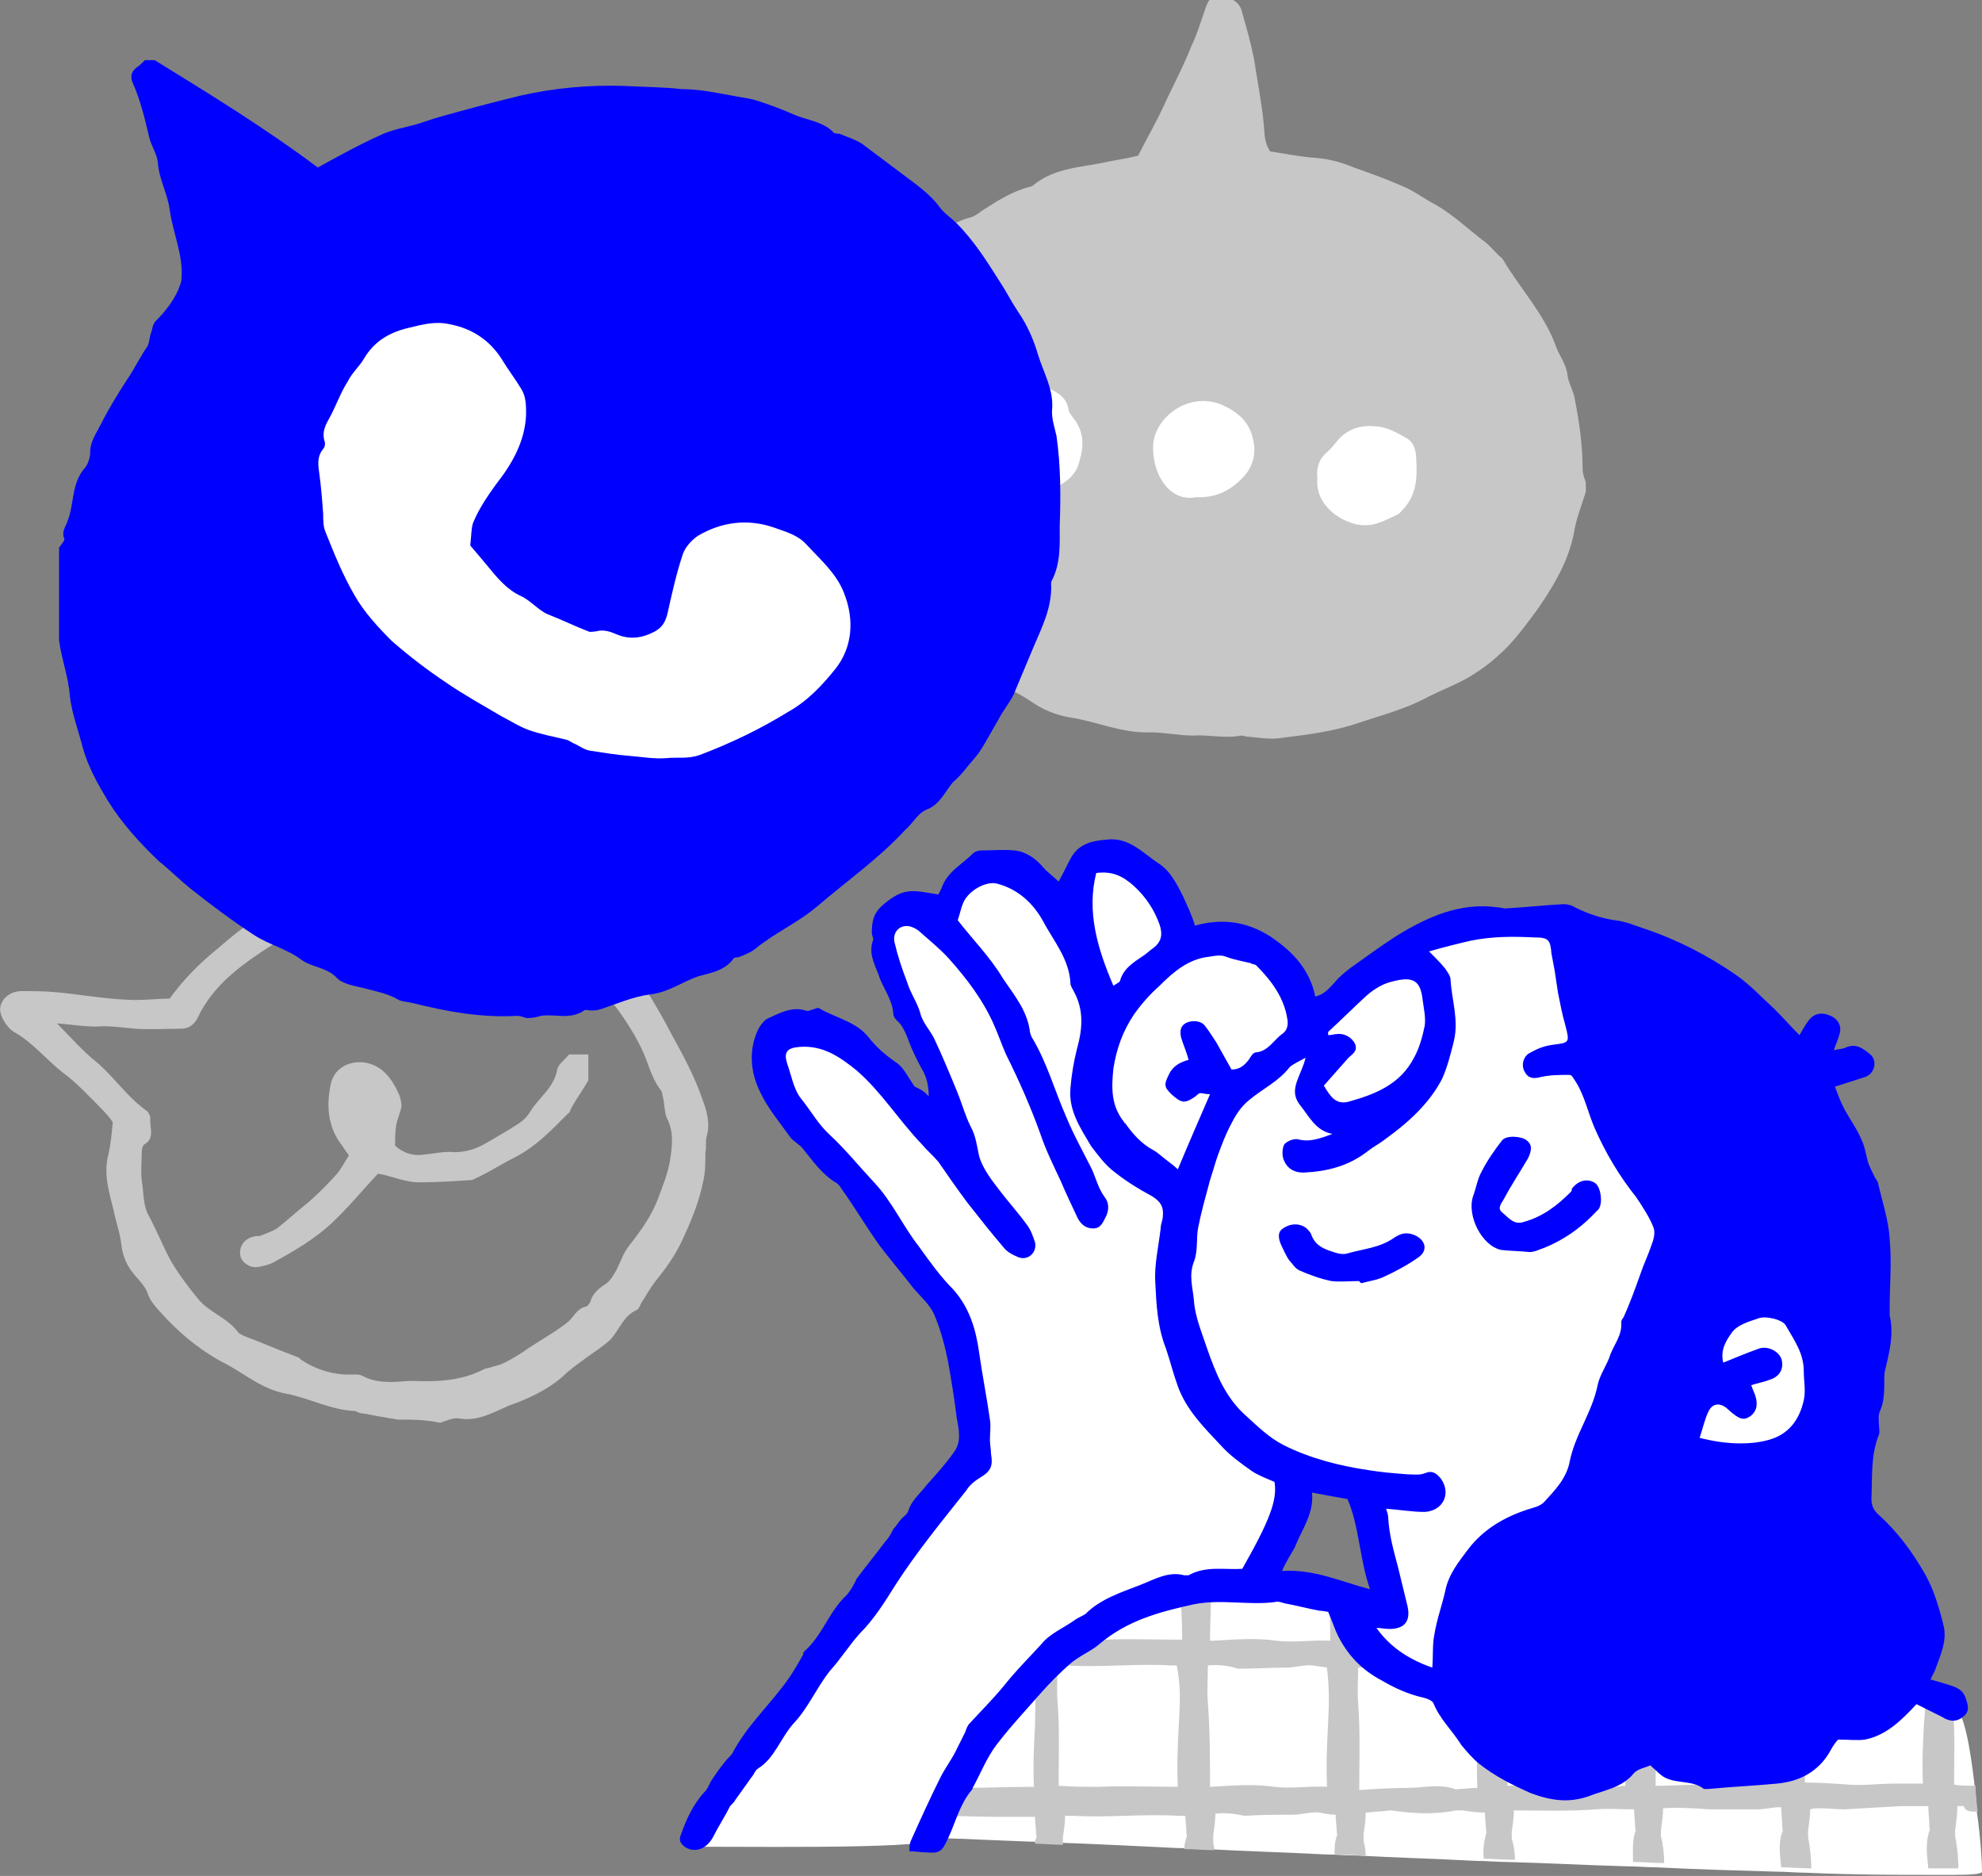 <svg xmlns="http://www.w3.org/2000/svg" xmlns:xlink="http://www.w3.org/1999/xlink" id="_x3C_Layer_x3E_" x="0px" y="0px" viewBox="0 0 184.6 174.7" style="enable-background:new 0 0 184.6 174.7;" xml:space="preserve"><rect x="0" y="0" width="184.6" height="174.7" fill="#808080" stroke="none"/><style type="text/css">	.st0{fill:#FFFFFF;}	.st1{fill:#C7C7C7;}	.st2{fill:#0000FF;}</style><g>	<path class="st0" d="M184.6,174.3c0,0.2-0.9,0.3-2.5,0.3c-0.8,0-1.7,0-2.8,0c-2.8,0-6.6,0-11.1-0.2c-0.9,0-1.9-0.1-2.8-0.1  c-3.4-0.1-7.1-0.2-11.1-0.4c-0.9,0-1.9-0.1-2.9-0.1c-3.6-0.1-7.3-0.3-11-0.4c-1,0-1.9-0.1-2.9-0.1c-3.7-0.2-7.4-0.3-11.1-0.5  c-1,0-1.9-0.1-2.9-0.1c-3.8-0.2-7.6-0.3-11.1-0.5c-0.9,0-1.9-0.1-2.8-0.1c-4.2-0.2-8-0.4-11.2-0.5c-0.9,0-1.8-0.1-2.6-0.1  c-5.3-0.2-8.7-0.4-9.1-0.3c-0.5,0.1-0.5-0.8,0.1-2.3c0.3-0.7,0.7-1.6,1.3-2.6c1.5-2.7,4.1-6.2,7.8-9.5c1.6-1.5,3.5-3,5.6-4.3  c0.8-0.5,1.6-1,2.4-1.5c2.1-1.2,4-2,5.7-2.7c1-0.3,1.9-0.6,2.8-0.8c5.3-1.2,9-0.2,11.1,0.8c1.2,0.6,1.9,1.1,1.9,1.1  s0.3,0.6,0.8,1.4c0.3,0.5,0.8,1.1,1.3,1.8c0.7,0.8,1.5,1.7,2.5,2.5c1.1,1,2.4,1.8,4,2.4c0.9,0.4,2.1,0.5,3.6,0.6c0.8,0,1.6,0,2.5,0  c3.5-0.2,7.7-0.8,11.3-1.5c0.9-0.2,1.8-0.3,2.6-0.5c2-0.4,3.7-0.8,4.6-1c0.5-0.1,0.8-0.2,0.8-0.2s0-1.8,4.4-1.2  c1.3,0.2,3.3,0.7,5.5,1.3c3.4,1,7.3,2.2,9.9,3.1c1.1,0.4,2,0.7,2.6,0.9c0.1,0.1,0.3,0.1,0.3,0.1c0.8,0.3,1.4,3.6,1.8,7.1  c0.1,0.8,0.2,1.6,0.2,2.4C184.5,171.3,184.6,173.6,184.6,174.3z"></path>	<path class="st1" d="M184.2,168.7c-0.1-0.8-0.2-1.6-0.2-2.4c-0.7,0-1.4,0-2-0.1c0-2.4,0.1-4.7-0.1-7.1c-0.5-0.2-1.4-0.5-2.6-0.9  c0,0.7,0,1.5-0.1,2.2c-0.1,1.9-0.2,3.8-0.1,5.7c-0.9,0-1.7,0-2.6,0c-1.4,0-2.9,0.2-4.3,0.1c-1.4-0.1-2.7-0.2-4.1-0.2  c0-2.5,0.1-5-0.1-7.5c-0.1-1.2,0-2.3,0-3.5c0.3,0,0.7,0,1,0c0.1,0,0.3,0,0.4,0c-2.2-0.6-4.2-1.1-5.5-1.3c-4.4-0.6-4.4,1.2-4.4,1.2  s-0.3,0.1-0.8,0.2c1.5,0,2.9,0,4.4,0c0.7,0,1.4-0.2,2-0.2c0.1,0.1,0.1,0.2,0.1,0.3c0.3,1.7,0.2,3.4,0.1,5.1  c-0.1,1.9-0.2,3.8-0.1,5.8c-1.9,0.1-3.8,0-5.6,0c-0.4,0-0.9,0.1-1.3,0.1c-1.3,0-2.5,0.1-3.8,0.1c-0.1,0-0.2,0-0.3,0  c0-2.6,0.1-5.2-0.1-7.7c-0.1-0.8,0-1.6,0-2.4c-0.8,0.2-1.7,0.3-2.6,0.5c0.1,1.3,0,2.5,0,3.8c-0.1,1.9-0.2,3.8-0.1,5.8  c-0.1,0-0.1,0-0.2,0c-1.7,0.3-3.4,0.2-5.1,0.1c-1.9-0.1-3.8-0.2-5.7-0.1c0-2.5,0.1-5.1-0.1-7.6c0-0.1,0-0.3,0-0.4  c-0.9,0-1.7,0.1-2.5,0c0,0.8,0,1.5-0.1,2.3c-0.1,2-0.2,3.9-0.1,5.9c-0.6,0-1.2,0.1-1.7,0.1c-0.1,0-0.3,0.1-0.4,0  c-1.5-0.5-2.9-0.1-4.4-0.1s-3,0.1-4.5,0.2c0-2.7,0.1-5.3-0.1-8c-0.1-1.1,0-2.3,0-3.4c0.4,0,0.9-0.1,1.3-0.1s0.8-0.1,1.2-0.1  c0.4,0.1,0.8,0.1,1.3,0.2c-1-0.8-1.8-1.7-2.5-2.5c-0.4,0-0.9,0-1.3,0.1c0-0.6,0-1.2,0-1.8c-0.6-0.9-0.8-1.4-0.8-1.4  s-0.6-0.5-1.9-1.1c0,1.2,0.1,2.4,0.1,3.6c0,0.2,0,0.4,0,0.6c-1.7-0.1-3.3,0.2-5,0c-2-0.3-4-0.1-6,0c-0.1,0-0.1,0-0.2,0  c0-1.5,0.1-3,0.1-4.6c0-0.1,0-0.2,0-0.4c-0.9,0.2-1.8,0.5-2.8,0.8c0,1.2,0.1,2.4,0.1,3.6c0,0.2,0,0.3,0,0.5c-2.5,0-5-0.1-7.4,0  c-0.2,0-0.5,0-0.7,0c-2.1,1.4-4,2.8-5.6,4.3c0.1,1.2,0,2.4,0,3.6c-0.1,2-0.2,3.9-0.1,5.8c-2.2,0-4.3,0.1-6.4,0.1  c-0.4,0-0.8,0-1.2,0c-0.6,1-1,1.9-1.3,2.6c1.9,0,3.9,0.1,5.8,0.1c1.1,0,2.1,0,3.2,0c0,0.5,0.1,1.1,0.1,1.6c0,0.1,0.1,0.3,0,0.4  c-0.1,0.2-0.1,0.3-0.1,0.5c0.8,0,1.7,0.1,2.6,0.1v-0.1c0-0.2,0-0.4,0-0.6c0.1-0.7,0.2-1.3,0.2-2c0.3,0,0.5,0,0.8,0  c3.2,0.2,6.5-0.2,9.7,0c0.2,0,0.4,0,0.7,0c0,0.5,0.1,1,0.1,1.6c0,0.1,0.1,0.3,0,0.4c-0.1,0.4-0.2,0.7-0.2,1.1  c0.9,0,1.8,0.1,2.8,0.1c0-0.3-0.1-0.5-0.1-0.8c0-0.2,0-0.4,0-0.6c0.1-0.7,0.2-1.4,0.2-2c0.9-0.1,1.8,0,2.7,0.2h0.1  c1.5-0.1,2.9-0.1,4.4-0.1c0.8,0,1.7-0.3,2.5-0.2c0.5,0.1,1,0.2,1.5,0.2c0,0.5,0.1,1.1,0.1,1.6c0,0.1,0.1,0.3,0,0.4  c-0.2,0.6-0.2,1.1-0.2,1.7c0.9,0,1.9,0.1,2.9,0.1c0-0.5-0.1-0.9-0.2-1.4c0-0.2,0-0.4,0-0.6c0.1-0.7,0.2-1.3,0.2-2  c0.4,0,0.8-0.1,1.2-0.1c0.4,0,0.8-0.1,1.2-0.1c2,0.3,4,0.4,6,0c0.2,0,0.4,0,0.6,0c0.7,0.1,1.4,0.2,2,0.2h0.1c0,0.5,0.1,1.1,0.1,1.6  c0,0.1,0.1,0.3,0,0.4c-0.2,0.8-0.3,1.5-0.2,2.3c1,0,1.9,0.1,2.9,0.1c0-0.7-0.1-1.3-0.3-2c0-0.2,0-0.4,0-0.6c0.1-0.7,0.2-1.3,0.2-2  c2.5,0,5,0.1,7.6-0.1c1.2-0.1,2.4,0,3.6,0c0,0.6,0.1,1.2,0.1,1.7c0,0.1,0.1,0.3,0,0.4c-0.3,0.9-0.2,1.9-0.2,2.8  c1,0,1.9,0.1,2.9,0.1c0-0.8-0.1-1.7-0.3-2.5c0-0.2,0-0.4,0-0.6c0.1-0.7,0.2-1.4,0.2-2c1.4-0.1,2.9,0,4.3,0.1c1.5,0,3,0,4.5,0  c0.7,0,1.4-0.2,2-0.2h0.2c0,0.6,0.1,1.3,0.1,1.9c0,0.1,0.1,0.3,0,0.4c-0.4,1.1-0.2,2.2-0.1,3.3c1,0,1.9,0.1,2.8,0.1  c0-1-0.1-1.9-0.3-2.9c0-0.2,0-0.4,0-0.6c0.1-0.7,0.2-1.4,0.2-2c0.3-0.1,0.6-0.1,0.9-0.1c0.8,0,1.5,0.1,2.3,0.1  c1.7-0.1,3.5-0.2,5.2-0.3c0.9,0,1.8,0,2.6,0c0,0.6,0.1,1.3,0.1,1.9c0,0.1,0.1,0.3,0,0.4c-0.4,1.2-0.2,2.4-0.1,3.5c1.1,0,2,0,2.8,0  c0-1-0.1-2-0.3-3c0-0.2,0-0.4,0-0.6c0.1-0.7,0.2-1.4,0.2-2c0-0.1,0-0.1,0-0.2c0.2,0,0.4,0,0.6,0  C183.1,168.8,183.7,168.7,184.2,168.7z M109.8,160.4c-0.1,2-0.2,4-0.1,6c-2.5,0-4.9-0.1-7.4,0c-1.2,0-2.4,0-3.7-0.1  c0-2.6,0.1-5.2-0.1-7.8c-0.1-1.1,0-2.2,0-3.4c0.3,0,0.6,0,0.9,0c3.2,0.2,6.5-0.2,9.7,0c0.2,0,0.4,0,0.5,0  C110,157,109.9,158.7,109.8,160.4z M123.7,160.4c-0.1,2-0.2,4-0.1,6c-1.7-0.1-3.3,0.2-4.9,0c-2-0.3-4-0.1-6,0c0-2.6,0-5.2-0.2-7.8  c-0.1-1.1,0-2.3,0-3.5c0.9-0.1,1.9,0,2.8,0.3h0.1c1.5,0,2.9-0.1,4.4-0.1c0.8,0,1.7-0.3,2.5-0.2c0.4,0.1,0.9,0.1,1.3,0.2v0.1  C123.8,157,123.8,158.7,123.7,160.4z"></path>	<path class="st0" d="M121.7,95.9c0,0-1.2-8.8-6.4-8.6c-5.2,0.2-13.9,6.2-13.5,11.7c0.4,5.6,7.8,11.7,7.8,11.7s-1.6,14.7,3.4,20.5  s13.9,7.4,13.9,7.4l2.2,10.8h-3.6c0,0,1.8,7.8,8.6,8.2c6.8,0.4,24.3,0.2,24.3,0.2l14.7-32.1l-16.9-36c0,0-18.1-7-26.1-0.8  C122.1,95.1,121.7,95.9,121.7,95.9z"></path>	<path class="st0" d="M112.7,94.5c0,0-2.5-11.6-6.2-13.9c-3.6-2.3-6.8,2.8-6.8,2.8s-3-3.4-6.8-2.6S88.7,85,88.7,85s-5-1.5-6.4,0.6  s7,20.1,7,20.1s-9.8-10-13.1-10c-3.4,0-7.8,1.8-1.4,9.2c6.4,7.4,13.1,14.5,13.9,17.3s2,13.3,2,13.3S62.6,172.1,64.3,172  c1.8-0.1,22.1,0.3,22.5-0.7s5.4-16.3,15.9-20.7c10.6-4.4,14.1-3.6,14.1-3.6s5-6.4,4.6-12.9C121.1,127.5,112.7,94.5,112.7,94.5z"></path>	<path class="st2" d="M86.5,102.1c0-1-0.2-1.7-0.5-2.3c-0.4-0.7-0.8-1.5-1.1-2.2c-0.4-0.9-0.6-1.9-1.4-2.6c-0.2-0.2-0.3-0.4-0.3-0.6  c-0.1-1.4-1-2.4-1.4-3.7c-0.4-1-0.9-2-0.5-3.1c0.1-0.2-0.1-0.5-0.1-0.7c0-1,0.1-1.8,1-2.6c2-1.7,2.7-1.4,5.2-1  c0.1-0.2,0.2-0.4,0.3-0.6c0.5-1.5,1.9-2.2,2.9-3.2c0.2-0.2,0.5-0.3,0.8-0.3c1,0,2.1-0.1,3.1,0s1.9,0.7,2.6,1.5  c0.4,0.5,1,0.9,1.5,1.4c0.5-0.9,0.8-1.6,1.2-2.3c0.7-1.2,1.9-1.5,3.2-1.6c2.1-0.3,3.4,1.2,4.9,2.2c1.1,0.7,1.7,1.9,2.3,3.1  c0.4,0.9,0.8,1.7,1.1,2.7c2.5-0.7,4.8-0.4,7,1c2.1,1.4,3.7,3.1,4.2,5.6c0.9-0.2,1.3-0.8,1.8-1.3c0.4-0.5,0.9-0.9,1.4-1.3  c1.4-1,2.9-2.1,4.3-3c2.9-1.8,6-3.2,9.5-2.7c0.2,0,0.5,0.1,0.7,0.1c1.8-0.1,3.6-0.3,5.4-0.4c0.4,0,0.8,0.1,1.1,0.3  c1.2,0.6,2.4,1,3.7,1.2c1,0.1,1.9,0.5,2.8,0.8c3,1,5.9,2.5,8.5,4.3c1.3,0.9,2.4,2.1,3.6,3.2c0.8,0.8,1.5,1.6,2.3,2.4  c0.3-0.5,0.5-0.9,0.8-1.3c0.5-0.7,1.2-0.9,2.1-0.5c0.7,0.3,1.1,1,0.8,1.8c-0.1,0.4-0.3,0.8-0.5,1.4c0.4-0.1,0.7-0.1,1-0.2  c1-0.5,1.7,0,2.4,0.6s0.4,1.8-0.5,2.1c-0.9,0.3-1.9,0.6-2.8,0.9c0.3,0.8,0.6,1.6,1,2.3c0.5,0.9,1.1,1.7,1.5,2.7  c0.3,0.6,0.4,1.4,0.6,2.1c0.2,0.5,0.4,0.9,0.6,1.3c0.1,0.2,0.2,0.3,0.3,0.5c0.4,1.8,1,3.5,1.1,5.3c0.2,2.1,0,4.3,0,6.4  c0,0.2,0,0.5,0,0.7c0.4,1.7,0,3.3-0.4,5c-0.1,0.3-0.1,0.7-0.1,1c0,1,0,2-0.4,2.9c-0.2,0.4-0.1,0.9-0.1,1.3c0,0.3,0.1,0.6,0,0.9  c-0.8,2-0.6,4-0.7,6c0,0.6,0.2,1,0.6,1.4c1.8,1.6,3.2,3.5,4.4,5.6c0.8,1.4,1.3,3.1,1.7,4.7c0.4,1.5-0.3,2.9-0.8,4.3  c-0.1,0.2-0.2,0.4-0.4,0.8c0.7,0.2,1.4,0.4,2,0.6c0.6,0.2,1.1,0.5,1.3,1.2c0.2,0.6,0.4,1.2-0.3,1.7c-0.6,0.5-1.3,0.4-1.9,0  c-0.8-0.4-1.6-0.8-2.4-1.2c-1.4,1.5-2.8,2.9-4.8,3.3c-0.7,0.1-1.5,0-2.5,0c-0.2,0.2-0.5,0.6-0.7,1c-1.1,2-2.9,2.9-5,3.1  c-2.1,0.2-4.3,0.3-6.4,0.5c-0.1,0-0.3,0-0.4,0c-1-0.8-2.4-0.5-3.5-1c-0.5-0.2-0.9-0.7-1.5-1.2c-0.4,0.2-1.1,0.3-1.5,0.7  c-1.1,1.4-2.8,1.6-4.3,2.2c-1.8,0.6-3.4,0.4-5.3-0.3c-1.8-0.8-3.4-1.6-4.9-2.8c-0.6-0.5-1.1-1.1-1.6-1.7c-0.8-1.3-2-2.4-2.6-3.9  c-0.1-0.2-0.5-0.4-0.9-0.5c-1.4-0.3-2.7-0.9-3.9-1.6c-1.9-1-3.2-2.4-4.1-4.2c-0.3-0.6-0.5-1.3-0.9-2.2c-0.1,0-0.5-0.1-0.8-0.1  c-1.1-0.2-2.2-0.5-3.3-0.7c-0.3-0.1-0.6-0.2-0.9-0.1c-2.5,0.3-5-0.3-7.5,0.2c-3.2,0.7-6.2,1.5-8.8,3.7c-0.8,0.7-1.9,1.1-2.8,1.9  c-0.9,0.8-1.8,1.7-2.6,2.6c-1.4,1.6-2.9,3.2-4.2,4.9c-0.9,1.2-1.4,2.5-2.1,3.8c-0.1,0.1-0.1,0.3-0.2,0.4c-1.1,1.3-1.5,3-2.2,4.5  c-0.6,1.3-0.8,1.4-2.1,1.3c-0.5,0-0.9-0.1-1.5-0.1c0-0.3,0-0.6,0.1-0.9c0.9-2,1.8-4,2.8-6c0.4-0.8,1-1.6,1.4-2.4  c0.3-0.6,0.6-1.2,0.9-1.8c0.1-0.3,0.2-0.6,0.4-0.8c1.2-1.3,2.5-2.6,3.6-4c1-1.2,2.1-2.3,3.1-3.4c0.8-1,2.1-1.5,3.2-2.3  c0.3-0.2,0.6-0.3,0.9-0.5c1.4-1.4,3.3-2,5.1-2.7c1.3-0.5,2.6-1.3,4.1-0.9c0.1,0,0.3,0,0.4,0c1.6-0.9,3.3-0.5,5-0.6  c2.5-4.4,3.3-6.4,3-8.1c-0.7-0.3-1.5-0.6-2.1-1c-1-0.7-2.1-1.5-2.9-2.4c-1.6-1.7-3.2-3.3-4-5.5c-0.4-1.1-0.7-2.3-1.1-3.5  c-0.8-2-0.9-4.1-1-6.2c-0.1-1.6,0.3-3.3,0.5-5c0-0.4,0.2-0.8,0.2-1.1c0.1-0.9-0.2-1.4-1-1.9c-1.3-0.7-2.6-1.5-3.8-2.5  c-0.7-0.6-1.3-1.4-1.9-2.2c-1-1.7-2.1-3.3-1.9-5.4c0.1-1.2,0.3-2.4,0.6-3.6c0.5-1.8,0.7-3.6-0.3-5.4c-0.1-0.2-0.3-0.5-0.3-0.7  c-0.1-2.3-1.6-4-2.6-5.9c-0.9-1.6-2.3-2.9-4.2-3.4c-1-0.3-2.7,0.6-3.2,1.8c-0.2,0.5-0.3,1-0.5,1.6c1.4,1.8,3,3.4,4.2,5.4  c1,1.5,2.2,2.9,2.5,4.8c0,0.2,0.1,0.5,0.2,0.7c1.4,2.3,2.1,4.9,3.2,7.4c0.7,1.7,1.6,3.3,2.4,4.9c0.4,0.9,0.6,1.8,1.2,2.6  c0.4,0.5,0.4,1.2,0.1,1.8c-0.3,0.6-0.5,1.1-1.2,1.1s-1.1-0.4-1.4-0.9c-0.5-1.1-1.1-2.3-1.6-3.5c-0.7-1.5-1.4-2.9-1.9-4.4  c-0.9-2.5-2-5-3.2-7.4c-0.4-0.9-0.7-1.8-1.1-2.7c-1-2.3-2.5-4.3-4.2-6.2c-0.8-0.9-1.8-1.7-2.7-2.5c-0.2-0.2-0.4-0.3-0.6-0.4  c-1-0.5-2,0.2-1.8,1.3c0.3,1.3,0.7,2.5,1.2,3.8c0.3,1,0.9,1.8,1.2,2.8c0.2,0.9,0.9,1.6,1.3,2.4c0.8,1.7,1.5,3.4,2.2,5.1  c0.4,1,0.7,2.1,1.2,3.1c0.5,0.9,0.6,1.9,0.8,2.8c0.3,1,1,2,1.7,2.9c0.9,1.2,1.9,2.3,2.7,3.4c0.4,0.5,0.6,1.1,0.8,1.7  c0.2,0.9-0.6,1.7-1.5,1.4c-0.5-0.2-1.1-0.5-1.4-0.9c-1.2-1.4-2.3-2.8-3.4-4.2c-0.9-1.2-1.8-2.5-2.7-3.8c-0.5-0.6-1.1-1.1-1.6-1.7  c-2.1-2.2-3.7-4.8-6-6.8c-1.6-1.3-3.2-2.4-5.4-2.2C73.3,97.6,73,98,73.3,99c0.4,1.1,0.6,2.4,1.3,3.3c0.9,1.1,1.6,2.4,2.7,3.4  c1.5,1.4,2.7,2.9,4.1,4.4c1.7,1.8,2.7,4.1,4.2,6c1,1.4,2,2.8,3.2,4c1.5,1.7,2.1,3.7,2.4,5.9c0.3,2.1,0.7,4.1,1,6.2  c0.1,0.6,0,1.3,0,1.9c0,0.4,0.1,0.9,0.1,1.3c0.2,1.1,0,1.6-1,2.2c-0.5,0.3-1,0.7-1.3,1.2c-2.3,2.9-4.6,5.7-6.6,8.8  c-1,1.6-2,3.2-3.3,4.5c-1,1.1-1.8,2.4-2.8,3.5c-1.2,1.5-2,3.4-3.3,4.8c-1.3,1.4-1.8,3.3-3.4,4.3c-0.3,0.2-0.4,0.6-0.6,0.8  c-0.5,0.7-1,1.4-1.5,2.1c-0.1,0.2-0.3,0.4-0.5,0.6c-0.5,1-1.1,1.9-1.6,2.9c-0.6,1.1-1.7,1.5-2.6,0.9c-0.4-0.3-0.6-0.6-0.4-1.1  c0.5-1.4,1.1-2.8,2.2-4c0.3-0.3,0.4-0.6,0.6-1c0.4-0.6,0.8-1.2,1.3-1.8c0.2-0.3,0.5-0.5,0.7-0.8c1.4-2.7,3.7-4.7,5.4-7.2  c0.4-0.6,0.8-1.3,1.2-2c0-0.1,0-0.2,0.1-0.3c1.7-1.5,2.3-3.7,3.9-5.2c0.3-0.3,0.6-0.8,0.8-1.2c0.1-0.1,0.1-0.3,0.2-0.4  c0.9-1.2,1.8-2.3,2.7-3.5c0.3-0.3,0.5-0.7,0.7-1.1c0.3-0.3,0.5-0.7,0.8-1c0.2-0.2,0.5-0.4,0.6-0.7c0.3-1,1.1-1.6,1.7-2.4  c0.9-1,1.8-2,2.5-3c0.8-1,0.5-2.2,0.3-3.3c-0.2-1.7-0.5-3.5-0.8-5.2c-0.3-1.5-0.7-3-1.3-4.4c-0.4-0.9-1.2-1.6-1.9-2.4  c-1-1.3-2.1-2.6-3.1-3.9c-1.3-1.8-2.4-3.7-3.7-5.5c-0.1-0.2-0.3-0.4-0.5-0.5c-1.3-0.8-2.1-2-3-3.1c-0.3-0.4-0.9-0.7-1.2-1.1  c-1-1.4-2.1-2.7-2.8-4.2c-0.9-1.8-1.1-3.9-0.2-5.8c0.2-0.4,0.5-0.8,0.8-1c1.1-0.5,2.3-1.2,3.6-0.8c0.2,0.1,0.5,0,0.7-0.1  c0.2,0,0.4-0.2,0.6-0.1c1.5,0.9,3.4,1.2,4.6,2.7c0.7,0.9,1.5,1.6,2.5,2.3c0.8,0.5,1.2,1.5,1.8,2.3  C86.1,101.6,86.2,101.8,86.5,102.1z M133.4,155.3c0.1-1.3,0-2.2,0.2-3.1c0.2-1.3,0.7-2.7,1-4c0.3-1.6,1.3-2.8,2.2-4  c1.4-1.8,3.3-2.9,5.4-3.6c0.6-0.2,1.2-0.3,1.6-0.7c1-1.1,2.1-2.2,2.4-3.8c0.5-2.5,2.1-4.6,2.6-7.1c0.2-1,0.9-1.9,1.2-2.9  c0.4-1,1.1-1.8,1-3c0-0.1,0.1-0.3,0.2-0.4c0.6-1.3,1.1-2.7,1.6-4.1c0.3-0.9,0.7-1.7,1-2.6c0.2-0.5,0.4-1.2,0.2-1.7  c-0.4-1-1-1.9-1.6-2.8c-1.6-2-2.9-4.2-3.9-6.5c-0.6-1.4-0.9-2.9-1.7-4.2c-0.2-0.3-0.4-0.7-0.6-0.7c-0.9,0-1.8,0-2.7,0.2  c-0.7,0.2-1.2,0.1-1.5-0.5c-0.3-0.5-0.2-1.3,0.4-1.7c0.7-0.4,1.4-0.7,2.2-0.8c1.6-0.2,1.6-0.2,1.2-1.8c-0.3-1-0.5-2.1-0.7-3.1  c-0.1-0.7-0.2-1.3-0.3-2c-0.1-0.5-0.2-1.1-0.3-1.6c-0.1-1.3-0.3-1.5-1.6-1.5c-2-0.1-3.9-0.1-5.9,0.3c-1.3,0.3-2.5,0.6-3.9,1  c0.6,0.6,1.1,1.1,1.5,1.6c0.2,0.3,0.5,0.7,0.5,1c0.1,1.9,0.8,3.8,0.3,5.8c-0.3,1.2-0.6,2.4-1.1,3.5c-1.2,2.3-3.2,4.1-5.3,5.6  c-0.5,0.4-1.1,0.7-1.6,1.1c-1.8,1.4-3.8,1.9-6,2c-0.9,0-1.5-0.4-1.8-1.1c-0.2-0.4-0.2-1.1,0-1.5c0.2-0.3,0.9-0.6,1.3-0.5  c1.1,0.3,2.1-0.1,3.2-0.5c-1.6-0.3-2.2-1.7-3.1-2.8c-1-1.4,0.2-2.6,0.6-4.3c-0.7,0.4-1.2,0.6-1.5,0.9c-1,1.3-2.5,2-3.7,3  c-0.9,0.7-1.4,1.6-1.9,2.6c-0.4,0.8-0.7,1.6-1,2.4s-0.5,1.6-0.8,2.5c-0.4,1.5-0.8,2.9-1.1,4.4c-0.2,1,0,2.2-0.4,3.2  c-0.5,1.3-0.1,2.4,0,3.6c0.1,1.5,0.7,2.9,1.2,4.4c0.8,2.3,1.7,4.6,3.6,6.3c1.1,1,2.2,2.1,3.6,2.8c2.4,1.2,5.1,1.9,7.8,2.3  c1.2,0.2,2.4,0.3,3.7,0.4c0.5,0,1.1,0.1,1.6-0.1c0.7-0.3,1.1,0,1.5,0.5c1,1.4,0.2,3-1.5,3.1c-1.2,0-2.3-0.2-3.6-0.3  c0.1,0.3,0.2,0.6,0.2,0.9c0.1,1.6,0.5,3,0.9,4.5c0.3,1.2,0.6,2.5,0.9,3.7c0.3,1.4-0.3,2.1-1.7,2.1c-0.4,0-0.8-0.1-1.2-0.1  C129.4,153.3,131.1,154.5,133.4,155.3z M114.7,99.6c0.8,0,1.2-0.4,1.6-0.9c0.2-0.3,0.4-0.7,0.7-0.7c1.1-0.1,1.6-1.1,2.4-1.7  c0.5-0.3,0.6-0.9,0.5-1.4c-0.3-2-1.5-3.6-2.9-5c-0.1-0.1-0.4-0.1-0.5-0.2c-0.8-0.2-1.5-0.3-2.3-0.6c-0.5-0.2-1-0.1-1.6,0  c-1.9,0.2-3.3,1.4-4.6,2.7c-0.9,0.8-1.7,1.7-2.4,2.7c-1,1.5-1.6,3.1-1.9,5c-0.2,1.9-0.2,3.5,1,5c0,0,0,0.1,0.1,0.1  c0.7,1,1.5,1.9,2.6,2.5c0.4,0.2,0.8,0.6,1.2,0.9c0.4,0.3,0.8,0.6,1.1,0.9c1-2.4,2-4.7,3-7c-0.4,0-0.7-0.1-0.9-0.1  c-0.2,0-0.4,0.3-0.6,0.4c-0.9,0.6-1.2,0.5-2.1-0.3c-0.7-0.7-0.7-0.9-0.2-1.9c0.4-0.8,1.1-1.1,1.8-1.3c-0.2-0.8-0.5-1.4-0.7-2.1  c-0.1-0.5-0.1-1,0.4-1.3s1.4-0.3,1.8,0.2s0.7,1,1.1,1.6C113.7,97.8,114.2,98.7,114.7,99.6z M123.3,101.1c0.6,1,1.1,1.8,2.3,1.5  c2.5-0.7,4.8-1.6,6.1-4.1c0.5-0.9,0.8-2,1-3c0.1-0.8-0.1-1.6-0.2-2.4c-0.2-1.8-0.9-2.2-2.8-1.7c-0.9,0.2-1.7,0.7-2.4,1.3  c-1.2,1.1-2.4,2.3-3.6,3.4c0,0,0,0.2,0,0.3c0.3,0,0.6-0.1,0.8-0.1c0.7-0.1,1.4,0.3,1.7,0.9c0.3,0.7-0.3,1-0.6,1.3  C124.9,99.3,124.1,100.2,123.3,101.1z M158.3,133.9c2.3,0.6,4.6,0.7,6.4,0.2c1.9-0.5,2.9-1.9,3.3-3.7c0.2-0.9,0-1.8,0-2.7  c0-1.7-0.9-2.9-1.7-4.3c-0.2-0.3-0.7-0.5-1.1-0.6c-0.5-0.1-1-0.2-1.5,0c-0.9,0.3-1.9,0.6-2.4,1.3c-0.5,0.7-1.1,1.6-0.8,2.8  c1.2-0.5,2.2-0.9,3.3-1.3c0.8-0.3,1.8,0.2,2.1,0.9c0.3,0.9-0.1,1.7-1.1,2c-0.5,0.2-1.1,0.3-1.7,0.5c0.1,0.2,0.1,0.3,0.2,0.5  c0.5,1.1,0.4,1.9-0.3,2.4c-0.6,0.4-1,0.3-2-0.6c-0.7-0.7-1.5-0.7-1.9,0.2C158.8,132.1,158.6,133,158.3,133.9z M103.7,91.8  c0.3-0.2,0.5-0.3,0.6-0.4c0.3-1.2,1.3-1.8,2.2-2.4c0.3-0.2,0.6-0.5,0.9-0.7c0.8-0.6,0.9-1.3,0.6-2.2c-0.5-1.4-1.3-2.6-2.4-3.6  c-1-0.9-2-1.4-3.5-1.2C101.2,84.9,102.2,88.3,103.7,91.8z M119.4,146.3c3-0.2,5.5,1,8.2,1.7c-1-2.9-1-5.9-2.1-8.4  c-1.2-0.2-2.2-0.4-3.3-0.6c0.2,2-1,3.5-1.6,5.1C120.2,144.8,119.8,145.4,119.4,146.3z"></path>	<path class="st2" d="M142.5,116.6c-1-0.1-1.9-0.1-2.7-0.2c-1.8-0.4-3.2-3.2-2.6-5c0.3-0.8,0.4-1.6,0.8-2.3c0.5-1,1.2-2,1.9-2.9  c0.4-0.5,1.8-0.4,2.3,0s0.5,0.9,0.1,1.7c-0.7,1.2-1.5,2.4-2.2,3.7c-0.2,0.4-0.7,0.9-0.2,1.3c0.6,0.5,1.1,1.2,2,0.9  c1.8-0.5,3.1-1.5,4.4-2.8c0.1-0.1,0.1-0.2,0.1-0.3c0.6-0.8,1.5-1,2.2-0.5c0.5,0.4,0.7,1.8,0.3,2.4c-0.1,0.1-0.2,0.2-0.3,0.3  c-1.5,1.6-3.3,2.8-5.3,3.5C143.1,116.5,142.7,116.6,142.5,116.6z"></path>	<path class="st2" d="M126.6,119.3c-0.9,0-1.8,0.1-2.6,0c-1-0.2-2.1-0.6-3-1c-0.4-0.2-0.6-0.6-0.9-0.9c-0.3-0.4-0.5-0.9-0.7-1.3  c-0.4-0.8-0.4-1.4,0.1-1.7c0.7-0.5,1.6-0.5,2.2,0c0.1,0.1,0.3,0.3,0.4,0.5c0.3,0.9,0.9,1.3,1.8,1.6c0.6,0.2,1.1,0.4,1.7,0.2  c1.4-0.4,2.9-0.5,4.2-1.4c0.6-0.4,1.1-0.6,1.9-0.3c1,0.4,1.4,1.4,0.4,2.1s-2.1,1.3-3.2,1.8c-0.6,0.3-1.4,0.4-2.1,0.6  C126.6,119.4,126.6,119.3,126.6,119.3z"></path>	<path class="st1" d="M147.7,44.9v0.9c-0.4,1.3-0.9,2.5-1.1,3.8c-0.5,2.6-1.8,4.8-3.3,7c-0.8,1.1-1.6,2.2-2.5,3.2  c-0.6,0.7-1.3,1.3-2,1.9c-0.9,0.7-1.8,1.3-2.8,1.8c-1,0.5-2,0.9-3,1.4c-2,1.1-4.3,1.7-6.4,2.4c-2.3,0.8-4.7,1.1-7.1,1.4  c-1.1,0.2-2.2,0-3.3-0.1c-0.2,0-0.4-0.1-0.6-0.1c-1.5,0.3-3-0.1-4.5,0c-1.3,0-2.6-0.3-4-0.3c-2.6,0.1-4.9-1-7.5-1.4  c-1.2-0.2-2.5-0.7-3.6-1.5c-1.5-1-3.1-1.6-4.6-2.5c-1.6-0.9-3.3-1.8-4.5-3.2c-0.8-0.9-1.8-1.5-2.6-2.4c-0.7-0.8-1.4-1.7-2-2.6  c-0.9-1.4-1.9-2.9-2.1-4.6c-0.1-0.4-0.3-0.7-0.5-1.1c-0.4-0.8-0.7-1.6-0.5-2.5c0.1-0.3,0-0.6,0-0.9c-0.1-1.1-0.2-2.1-0.3-3.2  c-0.1-0.9,0-1.8,0.2-2.7s0.2-1.8,0.3-2.7c0.4-2.7,1.7-5,2.9-7.5c1-2.1,2.2-4.1,3.7-5.8c1.1-1.3,2.3-2.8,4.2-3.3  c0.5-0.1,0.9-0.4,1.3-0.7c1.4-0.9,2.8-1.8,4.4-2.2c0.1,0,0.3-0.1,0.4-0.2c2-1.6,4.4-1.6,6.7-2.1c0.9-0.2,1.8-0.3,3-0.6  c0.8-1.6,1.8-3.3,2.6-5.1c0.8-1.7,1.7-3.4,2.4-5.2c0.5-1,0.8-2.1,1.2-3.2c0.2-0.6,0.4-1.4,1.3-1.3c1.2,0,2,0.5,2.2,1.5  c0.4,1.4,0.8,2.8,1.1,4.3c0.3,2,0.7,4,0.9,6c0.1,0.9,0,1.7,0.6,2.6c1.3,0.2,2.8,0.5,4.2,0.6c1.3,0.1,2.4,0.4,3.6,0.9  c1.7,0.6,3.4,1.2,5.1,2c0.8,0.4,1.6,1,2.4,1.4c1.6,0.9,3,2.2,4.4,3.3c0.6,0.4,1.1,1,1.6,1.5c0.1,0.1,0.3,0.2,0.4,0.4  c1.6,2.7,3.8,5,4.9,8c0.3,0.9,1,1.7,1.1,2.8c0.1,0.7,0.6,1.5,0.7,2.3c0.4,2.1,0.7,4.2,0.7,6.3C147.4,44.2,147.6,44.6,147.7,44.9z"></path>	<g>		<path class="st0" d="M99.5,38c-0.3-1.4-1.7-1.7-2.7-2.3c-0.5-0.3-2.5,0.2-2.7,0.7c-0.4,0.9-1.2,1.4-1.8,2.1   c-0.3,0.4-0.5,0.8-0.7,1.3C91,41,91.7,42,92.2,43.1c0.7,1.8,2.1,2.6,4,2.7c1.7,0.1,3.7-1,4.2-2.4c0.5-1.5,0.7-2.9-0.3-4.3   C99.8,38.7,99.5,38.4,99.5,38z"></path>		<path class="st0" d="M131.9,42.7c0-0.7-0.2-1.5-0.9-1.9c-0.9-0.5-1.9-1.1-3-1.1c-1-0.1-2,0.1-2.9,0.8c-0.6,0.5-0.9,1.1-1.5,1.6   c-0.8,0.7-1,1.5-0.9,2.5c-0.2,2.1,1.6,3.7,3.5,4.2c1.6,0.4,2.7-0.3,4-0.9c0.2-0.1,0.4-0.4,0.6-0.6C132,45.9,132,44.3,131.9,42.7z"></path>		<path class="st0" d="M113.8,37.7c-3.1-1.3-6.3,1.2-6.4,3.8s1.5,5.3,4,4.8c1.9,0.1,3.4-0.7,4.6-2.1c0.8-1,1-2.2,0.7-3.3   C116.4,39.4,115.4,38.4,113.8,37.7z"></path>	</g>	<g>		<path class="st1" d="M54.8,100.6c-0.5,0.9-1.1,1.7-1.6,2.6c-0.1,0.2-0.1,0.4-0.3,0.5c-1.5,1.5-2.9,3-4.8,4   c-1.2,0.6-2.3,1.3-3.5,1.9c-0.3,0.1-0.5,0.3-0.8,0.3c-1.5,0.1-3,0.2-4.5,0.2c-1.4,0.1-2.8-0.6-4.1-0.8c-1.4,1.5-2.8,3.2-4.3,4.6   c-1.6,1.5-3.5,2.6-5.5,3.7c-0.4,0.2-0.9,0.3-1.4,0.4c-0.8,0.1-1.5-0.5-1.6-1c-0.2-0.8,0.3-1.6,1.1-1.8c0.2-0.1,0.5-0.1,0.7-0.1   c0.5-0.2,1.1-0.4,1.6-0.7c1-0.8,2-1.7,3-2.5c0.9-0.8,1.8-1.7,2.6-2.6c0.4-0.5,0.7-1.1,1.1-1.7c-0.3-0.4-0.5-0.7-0.7-1   c-1.3-1.7-1.4-3.7-1-5.6c0.4-2.1,3-2.7,4.7-1.4c0.8,0.6,1.3,1.5,1.7,2.4c0.1,0.3,0.2,0.7,0.2,1c-0.1,0.6-0.4,1.2-0.5,1.8   c-0.1,0.6-0.1,1.2-0.1,1.9c0.8,0.7,1.7,1,2.9,0.8c0.9-0.1,1.8-0.3,2.6-0.2c1.1,0,2-0.3,2.9-0.8c1-0.6,2.1-1.2,3-1.8   c0.5-0.3,0.9-0.7,1.2-1.2c0.8-1.3,2.2-2.2,2.5-3.9c0.1-0.5,0.7-0.9,1.1-1.4c0.6,0,1.2,0,1.8,0C54.8,98.8,54.8,99.7,54.8,100.6z"></path>	</g>	<path class="st1" d="M37,132.2c-0.4-0.1-0.7-0.1-1.1-0.2c-0.8-0.1-1.5-0.3-2.3-0.4c-0.2,0-0.4-0.2-0.6-0.2  c-2.2-0.1-4.2-1.2-6.3-1.6c-2.2-0.4-3.7-1.7-5.5-2.7c-2.2-1.1-4.1-2.6-5.8-4.4c-0.7-0.8-1.4-1.4-1.7-2.4c-0.3-0.7-1-1.3-1.5-2  s-0.8-1.5-0.9-2.4c-0.1-1-0.5-2.1-0.7-3.1c-0.4-1.7-1-3.4-0.5-5.3c0.2-0.9,0.3-1.8,0.4-3c-0.2-0.3-0.6-0.8-1.1-1.3  c-1.1-1.1-2.2-2.3-3.4-3.2c-1.6-1.2-2.9-2.9-4.7-3.9c-0.5-0.3-1-1-1.2-1.6c-0.4-1.1,0.6-2.2,1.9-2.2c1.1,0,2.1,0,3.2,0.1  c2.2,0.2,4.4,0.6,6.6,0.7c1.3,0.1,2.7-0.1,4-0.1c1.3-1.8,2.8-3.3,4.4-4.6c1.4-1.2,2.8-2.4,4.5-3.3c1.1-0.6,2.3-1.1,3.5-1.5  c2-0.7,4-1.6,6.2-1.9c1-0.1,1.9-0.5,2.9-0.7c0.2-0.1,0.5,0.1,0.7,0.1c0.3,0,0.7,0.2,1,0.1c1.5-0.2,3,0.3,4.5,0.2  c1.3-0.1,2.3,0.3,3.4,0.6c1.1,0.3,2.3,0.8,3.3,1.4c1.2,0.6,2.4,1.3,3.5,2.1c0.6,0.4,1.1,1,1.6,1.5c1.4,1.4,3,2.7,4.2,4.2  c1.2,1.7,2.2,3.5,3.2,5.4c1,1.8,2,3.7,2.7,5.7c0.4,1.1,0.8,2.3,0.4,3.6c-0.1,0.5,0,1-0.1,1.4c0,0.9,0,1.9-0.2,2.7  c-0.4,2-1.2,3.9-2.1,5.8c-0.6,1.2-1.3,2.2-2.1,3.2c-0.6,0.7-1.1,1.6-1.6,2.4c-0.1,0.2-0.2,0.5-0.4,0.6c-1.2,0.5-1.6,1.8-2.4,2.7  c-0.6,0.6-1.4,1.1-2.1,1.6c-0.8,0.6-1.7,1.2-2.4,1.9c-1.5,1.3-3.3,2.1-5,2.7c-1.4,0.6-2.9,1.5-4.6,1.2c-0.6-0.1-1.2,0.2-1.8,0.4  C39.6,132.2,38.3,132.2,37,132.2z M5.3,95.3c1.2,1.2,2.4,2.6,3.8,3.7c1.6,1.4,2.8,3.2,4.5,4.4c0.2,0.1,0.4,0.5,0.4,0.7  c-0.1,0.9,0.5,1.9-0.6,2.5c-0.1,0.1-0.2,0.4-0.2,0.7c0,0.9-0.1,1.8,0,2.6c0.2,1.2,0.1,2.4,0.7,3.4c0.7,1.3,1.3,2.8,2,4.1  c0.7,1.2,1.6,2.4,2.5,3.5c1,1.3,2.8,1.8,3.8,3.2c0.1,0.1,0.3,0.2,0.5,0.3c1.6,0.6,3.2,1.3,4.8,1.9c0.2,0.1,0.4,0.1,0.5,0.3  c1.5,1,3.2,1.5,5,1.4c0.2,0,0.5,0,0.7,0.1c0.9,0.5,1.8,0.6,2.8,0.6c0.6,0,1.2-0.1,1.9-0.1c2.3,0.1,4.6,0,6.7-1.1  c0.2-0.1,0.5-0.1,0.7-0.2c0.4-0.1,0.8-0.2,1.2-0.4c0.8-0.4,1.6-0.9,2.3-1.4c1.2-0.8,2.5-1.5,3.6-2.4c0.5-0.4,0.8-1.2,1.6-1.4  c0.2,0,0.4-0.3,0.5-0.5c0.2-0.8,0.9-1.3,1.5-1.7c0.4-0.3,0.6-0.7,0.9-1.2c0.4-0.8,0.7-1.7,1.2-2.3c1.1-1.4,2.1-2.8,2.7-4.4  c0.4-1.1,0.9-2.3,1.1-3.5c0.2-1.3,0.4-2.7-0.3-4c-0.2-0.5-0.2-1.1-0.3-1.7c-0.1-0.3-0.1-0.6-0.2-0.8c-0.7-0.9-1-1.8-1.4-2.9  c-0.6-1.6-1.6-3.2-2.6-4.6c-1.2-1.6-2.6-3.2-4.1-4.6C52,88,50.1,87,48.2,85.9c-1.4-0.8-2.9-1-4.3-1.4c-0.8-0.2-1.6,0-2.2-0.2  c-1.6-0.4-3.1,0.1-4.6-0.2c-0.1,0-0.3,0-0.4,0.1C35,85,33,84.4,31.6,85.5c-2.3,0.2-4.3,1.2-6.1,2.4c-2.8,1.8-5.6,3.7-7.1,6.9  c-0.3,0.6-0.8,1-1.5,1c-1.4,0-2.9,0.1-4.3,0c-1.2-0.1-2.4-0.3-3.6-0.2C7.7,95.6,6.6,95.4,5.3,95.3z"></path>	<g>		<path class="st2" d="M98.7,49c0,1.7,0.1,3.4-0.7,5c-0.1,0.1-0.1,0.3-0.1,0.4c0.1,2.2-0.9,4.1-1.7,6c-0.6,1.4-1.2,2.9-1.8,4.3   c-0.4,0.8-1,1.5-1.4,2.3c-0.6,1-1.1,2-1.7,2.9c-0.3,0.5-0.8,1-1.2,1.5c-0.4,0.5-0.8,1-1.3,1.4c-0.8,0.9-1.2,2.1-2.5,2.6   c-0.8,0.3-1.3,1.3-2,1.9c-2.5,2.7-5.5,4.8-8.3,7.2c-1.8,1.5-3.9,2.4-5.7,3.9c-0.4,0.3-0.9,0.5-1.4,0.7c-0.2,0.1-0.5,0-0.6,0.2   c-0.8,1.1-2.1,1.3-3.2,1.6c-1.5,0.5-2.8,1.5-4.5,1.7c-1.6,0.2-3.2,0.9-4.7,1.4c-0.3,0.1-0.6,0.1-0.9,0.1c-0.2,0-0.4-0.1-0.6,0   c-1.3,0.9-2.7,0.3-4,0.5c-0.4,0.1-0.7,0.2-1.1,0.2H49c-0.3-0.1-0.6-0.2-0.8-0.2c-3.4,0.2-6.6-0.4-9.8-1.2   c-0.4-0.1-0.9-0.1-1.3-0.3c-1-0.6-2.2-0.8-3.3-1.1c-0.9-0.2-1.9-0.4-2.4-0.9c-0.9-1-2.3-1-3.3-1.7c-1.3-1-3-1.4-4.4-2.3   c-2-1.3-4-2.8-5.9-4.3c-1-0.8-2-1.8-3-2.6c-1.8-1.7-3.5-3.6-4.8-5.7c-0.9-1.5-1.8-3.1-2.3-4.9c-0.4-1.6-1-3.1-1.2-4.8   c-0.1-1.7-0.8-3.5-1-5.2V51C5.7,50.7,6,50.4,6,50.2c-0.3-0.7,0.1-1.1,0.3-1.7c0.2-0.5,0.3-1,0.4-1.6c0.2-1.1,0.3-2.2,1.1-3.2   c0.4-0.4,0.6-1.1,0.6-1.6c0-1,0.6-1.8,1-2.6c0.7-1.4,1.5-2.7,2.4-4.1c0.7-1,1.2-2.1,1.9-3.1c0.2-0.3,0.2-0.7,0.3-1.1   c0.2-0.5,0.2-1,0.5-1.3c0.9-0.9,1.6-1.8,2.1-2.9c0.1-0.3,0.3-0.7,0.3-1c0.2-2.2-0.8-4.3-1.1-6.5c-0.2-1.5-1-2.8-1.1-4.4   c-0.1-0.8-0.6-1.5-0.8-2.3c-0.4-1.7-0.8-3.4-1.5-5c-0.3-0.6-0.2-1.1,0.3-1.5c0.3-0.2,0.5-0.4,0.8-0.7h0.9   c5.2,3.2,10.4,6.4,15.2,10c2-1.1,3.8-2.1,5.8-3c1-0.5,2.2-0.7,3.3-1c0.7-0.2,1.5-0.5,2.2-0.7c2.5-0.7,5.1-1.4,7.6-2   c3.1-0.7,6.3-1,9.6-0.9c1.8,0.1,3.6,0.1,5.4,0.3c1.8,0,3.5,0.4,5.2,0.7c0.6,0.1,1.3,0.2,1.9,0.4c1.2,0.4,2.3,0.8,3.4,1.3   c1.2,0.5,2.6,0.6,3.6,1.6c0.1,0.2,0.5,0.1,0.7,0.2c0.7,0.3,1.4,0.5,2,0.9c1.2,0.9,2.4,1.8,3.6,2.7c1.3,1,2.7,1.9,3.7,3.3   c0.4,0.5,1,0.9,1.5,1.4c1.6,1.6,2.8,3.5,4,5.4c0.6,0.9,1.1,1.9,1.7,2.8c0.9,1.3,1.5,2.7,1.9,4.1c0.5,1.6,1.4,3.1,1.3,4.9   c-0.1,0.9,0.2,1.7,0.4,2.6C98.8,43.4,98.8,46.2,98.7,49z"></path>	</g>	<path class="st0" d="M43.8,50.8c0.6,0.7,1.1,1.3,1.6,1.9c0.9,1.1,1.8,2.2,3.1,2.8c0.9,0.4,1.6,1.3,2.5,1.7c1.3,0.5,2.5,1.1,3.8,1.6  c0.2,0.1,0.5,0,0.7,0c0.7-0.2,1.3,0,2,0.3c1.2,0.5,2.4,0.3,3.5-0.3c0.7-0.4,1-0.9,1.2-1.8c0.4-1.8,0.8-3.6,1.4-5.4  c0.2-0.6,0.8-1.3,1.4-1.7c2.2-1.3,4.6-1.6,7-0.8c1.1,0.4,2.3,0.7,3.1,1.6c1.3,1.4,2.8,2.7,3.5,4.5c1,2.5,0.8,5.1-0.8,7.1  c-1.2,1.5-2.6,3-4.4,4c-2.6,1.6-5.3,2.9-8.2,4c-1.1,0.4-2.1,0.2-3.1,0.3c-1.1,0.1-2.2-0.1-3.4-0.2c-1.3-0.1-2.5-0.3-3.8-0.5  c-0.5-0.1-0.9-0.4-1.3-0.6c-0.3-0.1-0.5-0.3-0.8-0.4c-1.2-0.3-2.4-0.5-3.5-0.9c-0.9-0.3-1.8-0.9-2.6-1.3c-1.7-1-3.5-2-5.1-3.1  c-1.8-1.2-3.5-2.5-5.1-3.9c-1.3-1.3-2.6-2.7-3.5-4.3c-1.1-1.9-1.9-3.9-2.7-5.9c-0.2-0.5-0.2-1.1-0.2-1.6c-0.1-1.4-0.2-2.7-0.4-4.1  c-0.1-0.7-0.1-1.4,0.4-2c0.2-0.2,0.2-0.6,0.1-0.8c-0.2-0.8,0.1-1.4,0.5-2.1c0.6-1.1,1-2.3,1.7-3.4c0.4-0.8,1.1-1.4,1.5-2.1  c1-1.7,2.5-2.5,4.3-2.9c1.2-0.3,2.4-0.6,3.7-0.3c2.1,0.4,3.7,1.5,4.8,3.2c0.6,1,1.3,1.9,1.9,2.9C49,37,49,37.8,49,38.6  c-0.1,2.5-1.3,4.6-2.8,6.5c-0.8,1.1-1.6,2.3-2.1,3.5C43.9,49,43.9,49.9,43.8,50.8z"></path></g></svg>